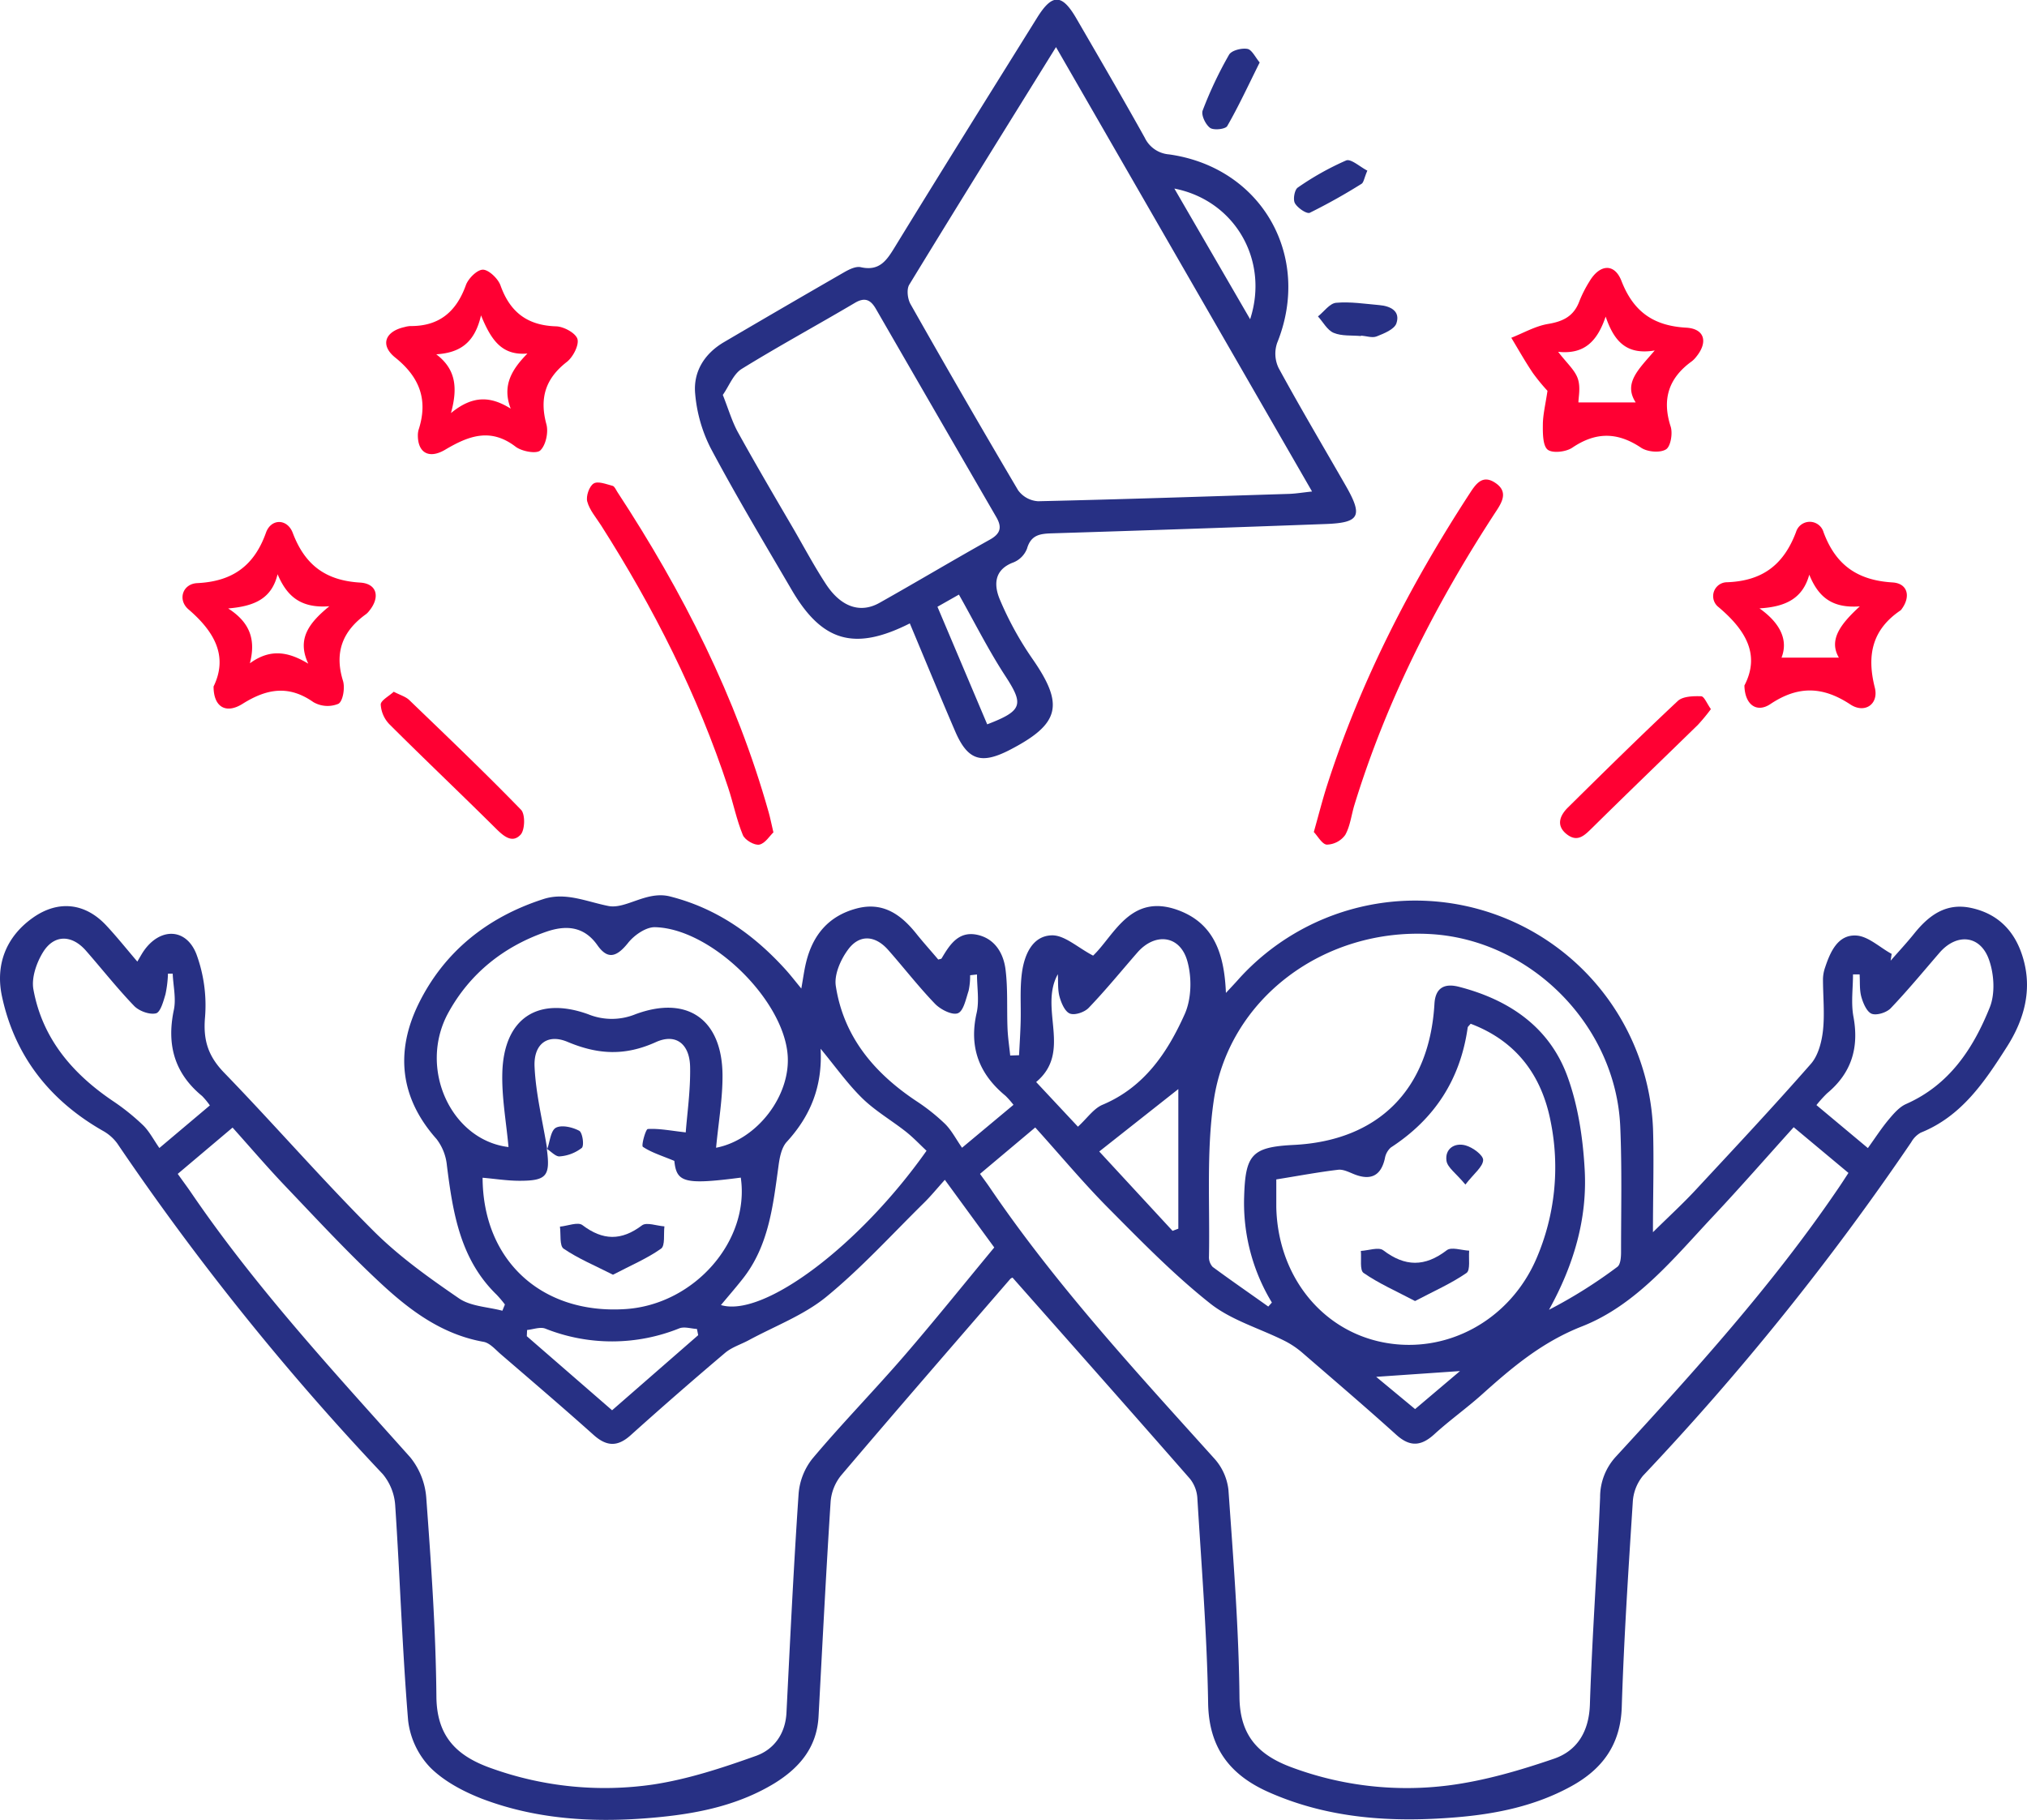 <?xml version="1.0" encoding="UTF-8"?> <svg xmlns="http://www.w3.org/2000/svg" viewBox="0 0 551.61 495.35"> <defs> <style>.cls-1{fill:#273084;}.cls-2{fill:#f03;}</style> </defs> <title>работа</title> <g id="Слой_2" data-name="Слой 2"> <g id="Слой_6" data-name="Слой 6"> <path class="cls-1" d="M449.82,335.37c4.46-4.39,8.12-7.75,11.5-11.38,10.59-11.39,21.23-22.75,31.48-34.44,2-2.28,2.94-5.95,3.29-9.09.5-4.62,0-9.34,0-14a10.28,10.28,0,0,1,.59-3.19c1.42-4.27,3.49-8.9,8.41-8.65,3.3.16,6.46,3.26,9.69,5-.09.62-.19,1.23-.28,1.85,2.17-2.49,4.44-4.91,6.5-7.49,4-4.95,8.66-8.32,15.39-6.87,7.43,1.59,12,6.42,14.11,13.53,2.65,8.81.29,17-4.39,24.32-6,9.41-12.28,18.85-23.41,23.31a6.74,6.74,0,0,0-2.59,2.6,724.13,724.13,0,0,1-73,90.78,12.35,12.35,0,0,0-2.78,7.18c-1.2,18.59-2.41,37.18-3,55.8-.33,10.29-5.35,16.95-13.85,21.59-9.69,5.31-20.31,7.49-31.18,8.39-17.49,1.45-34.7.4-51-6.82-10.5-4.64-16.32-12-16.53-24.22-.3-18.62-1.8-37.21-2.93-55.81a9.4,9.4,0,0,0-2-5.27c-15.94-18.22-32-36.33-48.26-54.72.21-.1-.38,0-.69.36-15.37,17.77-30.78,35.51-46,53.43a13,13,0,0,0-2.85,7.12c-1.26,19.49-2.24,39-3.29,58.51-.45,8.43-5.24,14-12,18.17-9.48,5.76-20.06,8.07-30.92,9.16-16.54,1.67-33,1-48.65-4.95-5.12-2-10.38-4.77-14.17-8.59a22.2,22.2,0,0,1-5.95-12.74c-1.6-19.46-2.21-39-3.51-58.49a14.8,14.8,0,0,0-3.4-8.56,714.7,714.7,0,0,1-72.25-90,12.11,12.11,0,0,0-3.94-3.44C13.47,299.47,4,287.34.54,271.2c-1.83-8.5,1-16.2,8.45-21.45,6.91-4.87,14.27-4,20,2.21,2.8,3,5.41,6.27,8.38,9.75.73-1.21,1.2-2.1,1.76-2.91,4.42-6.36,11.51-6.3,14.32.89a40.28,40.28,0,0,1,2.33,17.36c-.51,6.19.94,10.5,5.25,14.94,13.71,14.16,26.65,29.08,40.58,43,7,7,15.15,12.8,23.3,18.39,3.2,2.19,7.83,2.31,11.8,3.36l.69-1.7a31.67,31.67,0,0,0-2.24-2.65c-9.93-9.64-11.92-22.29-13.54-35.15a13.93,13.93,0,0,0-2.83-7.24c-10-11.23-11.23-23.8-4.9-36.76,7-14.28,18.82-23.64,33.92-28.52,6.08-2,11.78.68,17.75,1.86,4.76.94,10.38-4.21,16.76-2.6,12.79,3.24,22.88,10.42,31.54,20,1.3,1.45,2.5,3,4.2,5.07.5-2.77.78-5,1.31-7.14,1.81-7.42,6.1-12.6,13.67-14.63,7.2-1.94,12.14,1.6,16.35,6.88,1.92,2.4,4,4.69,5.94,7,.4-.14.81-.14.92-.33,2.18-3.68,4.55-7.44,9.58-6.43,4.87,1,7.23,5,7.8,9.41.67,5.31.33,10.75.55,16.13.1,2.46.48,4.9.73,7.34l2.41-.08c.15-3,.35-6,.43-9.05.13-4.49-.25-9,.36-13.46.66-4.8,2.82-10,8.14-10.12,3.47-.07,7,3.32,11.22,5.52,5.72-5.45,10.16-17.13,23.14-12.37,9.88,3.63,12.58,12.1,13,22.52,1.57-1.69,2.64-2.81,3.68-4a64.75,64.75,0,0,1,112.55,41C450.11,316.27,449.82,325.25,449.82,335.37Zm-300.91-22.6-.11-.12c1,7.38,0,8.72-7.4,8.72-3.35,0-6.7-.54-10.07-.83.09,22.61,16.18,37.29,39,35.74C189,355,204.1,337.7,201.59,320.51c-15.39,2-17.49,1.3-18.08-4.55-3.38-1.41-6.21-2.26-8.56-3.83-.48-.32.75-4.81,1.34-4.85,3.07-.18,6.19.45,10.32.92.37-5,1.31-11.4,1.19-17.81-.11-6.19-3.81-9.26-9.34-6.75-8.37,3.78-15.68,3.42-24-.07-5.4-2.28-9.16.5-9,6.49C145.77,297.66,147.7,305.2,148.91,312.77Zm117.78,6.72c1.15,1.61,1.91,2.61,2.62,3.66,18.05,26.58,39.79,50.1,61.21,73.89a15.22,15.22,0,0,1,3.78,8.5c1.32,18.76,2.81,37.55,3,56.34.09,10.66,5.34,15.86,14.19,19.13a89.8,89.8,0,0,0,42.72,4.92c9.72-1.25,19.36-4.07,28.67-7.26,6.34-2.17,9.54-7.42,9.78-14.76.62-18.8,2-37.57,2.78-56.37a16.23,16.23,0,0,1,4.37-11.17c21.3-23.18,42.44-46.49,60.21-72.6,1-1.44,1.93-2.9,3-4.54l-14.9-12.44c-7.5,8.31-14.51,16.35-21.8,24.11-10.78,11.47-21,24.29-35.86,30.12-10.88,4.28-19,11.17-27.23,18.56-4.18,3.74-8.78,7-12.91,10.78-3.59,3.27-6.63,3.5-10.35.14-8.45-7.63-17.1-15-25.73-22.47a23.87,23.87,0,0,0-4.83-3.18c-6.73-3.35-14.35-5.54-20.1-10.1-9.73-7.71-18.51-16.69-27.28-25.53-7-7-13.37-14.68-20.31-22.36Zm-218.32,0c1.41,2,2.48,3.41,3.5,4.9,17.66,25.95,38.93,48.91,59.77,72.24a19.81,19.81,0,0,1,4.36,11c1.32,18,2.6,36.1,2.76,54.16.1,11.13,5.85,16.32,15.19,19.56a91.2,91.2,0,0,0,43.83,4.33c9.5-1.45,18.84-4.53,27.93-7.78,4.84-1.72,8-5.92,8.31-11.7,1-19.87,1.95-39.74,3.3-59.58a17.59,17.59,0,0,1,3.73-9.58c8-9.53,16.76-18.49,24.92-27.92,8.36-9.68,16.36-19.66,24.6-29.6l-13.45-18.41c-2.16,2.4-3.85,4.48-5.76,6.35-8.75,8.62-17.07,17.78-26.54,25.53-6.14,5-14,7.94-21.08,11.78-2.14,1.15-4.6,1.9-6.41,3.43q-13,11-25.74,22.45c-3.5,3.14-6.46,3.05-9.93,0-8.35-7.47-16.87-14.75-25.36-22.06-1.48-1.27-3-3.09-4.72-3.39-11.24-2-19.94-8.48-27.89-15.86-9-8.35-17.36-17.4-25.84-26.29-4.95-5.18-9.6-10.63-14.56-16.16Zm296.75,36.13,1-1.11a52.22,52.22,0,0,1-7.55-28.81c.34-11.51,2.13-13.52,13.53-14.09,23-1.16,36.9-15.07,38.26-38.41.25-4.4,2.76-5.63,6.65-4.63,13.53,3.48,24.47,10.83,29.43,24.1,3,8.09,4.34,17.12,4.81,25.81.71,13.31-3,25.87-9.72,38a131.89,131.89,0,0,0,18.61-11.69c.86-.64,1-2.61,1-4,0-11.4.27-22.81-.22-34.18-1.2-27.5-24.3-50.78-51.56-52.38-29.1-1.71-55.1,17.59-59.09,45.5-2,13.85-1,28.12-1.27,42.21a3.91,3.91,0,0,0,1,2.87C335,348.5,340.09,352,345.12,355.59Zm2.2-34.63c0,2.55,0,5.05,0,7.55.4,18.57,12.22,33.51,29.1,36.81,17.24,3.37,34.47-6,41.7-22.83A62.75,62.75,0,0,0,422,305.33c-2.44-12.68-9.38-22-21.79-26.7-.4.51-.77.77-.81,1.07-2,14.1-9,24.87-20.92,32.62a5.13,5.13,0,0,0-1.62,3c-1.05,4.63-3.77,6.06-8.27,4.3-1.43-.56-3-1.41-4.42-1.25C358.84,319,353.53,320,347.32,321Zm-152.45-8.61c11.14-2.14,20.36-14.18,19.47-25.31-1.21-15.18-21-34.44-36.19-34.72-2.42,0-5.54,2.16-7.2,4.24-3.14,3.93-5.57,4.66-8.38.66-3.78-5.37-8.85-5.42-14-3.63-11.52,4-20.7,11.34-26.56,22-8.32,15.15.78,34.7,16.37,36.57-.6-6.73-1.87-13.51-1.68-20.25.41-14.71,9.55-20.89,23.4-15.88a17,17,0,0,0,12.78,0c14.16-5.28,23.64,1.36,23.74,16.57C196.66,299,195.52,305.47,194.87,312.35Zm1.34,42.82c11.61,3.48,37.73-16.21,55.93-42-1.8-1.68-3.58-3.58-5.61-5.19-3.91-3.08-8.32-5.63-11.86-9.08-4-3.91-7.28-8.57-11.36-13.5.56,10.31-2.79,18.33-9.2,25.34-1.41,1.53-1.93,4.16-2.23,6.38-1.51,10.92-2.63,21.94-9.84,31C200.18,350.5,198.22,352.76,196.21,355.17Zm312.1-42.73c2.08-2.89,3.72-5.45,5.66-7.76,1.36-1.62,2.89-3.42,4.75-4.24,11.77-5.2,18.27-15.1,22.76-26.29,1.51-3.76,1.18-9.09-.22-13-2.39-6.74-8.82-7.25-13.48-1.85-4.38,5.07-8.64,10.24-13.25,15.07-1.12,1.18-3.75,2-5.11,1.54s-2.38-2.84-2.87-4.56c-.56-1.95-.36-4.11-.49-6.18h-1.8c0,3.84-.57,7.79.12,11.5,1.57,8.46-.53,15.34-7.16,20.85a34.3,34.3,0,0,0-2.91,3.22ZM47,265,45.71,265a31.4,31.4,0,0,1-.68,5.61c-.56,1.91-1.36,4.89-2.59,5.19-1.75.42-4.57-.62-5.92-2-4.62-4.8-8.76-10.07-13.16-15.09-3.83-4.35-8.65-4.43-11.66.46-1.77,2.87-3.18,6.95-2.61,10.1,2.41,13.32,10.58,22.91,21.59,30.36a60.54,60.54,0,0,1,8.21,6.58c1.72,1.66,2.87,3.93,4.48,6.24l13.74-11.59A20.21,20.21,0,0,0,55,298.3c-7.48-6.14-9.66-13.85-7.73-23.25C48,271.86,47.13,268.36,47,265Zm218.89.22-1.89.21a18.61,18.61,0,0,1-.42,4.26c-.73,2.2-1.37,5.48-2.91,6.08s-4.7-1-6.2-2.54c-4.5-4.67-8.49-9.84-12.79-14.71-3.55-4-7.85-4.29-10.95,0-2,2.72-3.76,6.76-3.28,9.84,2.13,13.84,10.48,23.7,21.89,31.3a53.48,53.48,0,0,1,7.83,6.22c1.74,1.71,2.9,4,4.63,6.5l14-11.68a23.88,23.88,0,0,0-2.16-2.45c-7.23-5.95-10-13.29-7.85-22.63C266.51,272.33,265.87,268.7,265.87,265.22Zm27.45,41.43c2.52-2.3,4.3-5,6.77-6,11.31-4.79,17.61-14.21,22.27-24.6,1.88-4.17,2-10,.72-14.5-2-7.08-8.82-7.81-13.63-2.25-4.36,5-8.6,10.21-13.2,15-1.12,1.18-3.73,2.08-5.09,1.57s-2.35-2.82-2.83-4.54c-.55-1.95-.36-4.11-.48-6.18-5.22,9.43,4,21.07-5.9,29.34ZM166.57,383.83,190,363.39l-.34-1.69c-1.61-.08-3.42-.7-4.79-.17a49,49,0,0,1-36.48.07c-1.4-.53-3.29.22-4.95.38l-.08,1.69ZM299.14,313.4,319.09,335l1.57-.59v-38Zm85.95,70.11,12.22-10.35-22.81,1.57Z"></path> <path class="cls-1" d="M247.59,169.67c-15.06,7.6-23.87,5-32.11-9.06C208,147.82,200.38,135.1,193.41,122a40.13,40.13,0,0,1-4.23-14.82c-.56-5.92,2.43-10.84,7.73-14q16.35-9.6,32.79-19.07c1.36-.78,3.18-1.69,4.54-1.39,5.22,1.18,7.15-2,9.44-5.75,12.74-20.8,25.68-41.48,38.57-62.18,4.1-6.58,6.76-6.51,10.67.24,6.25,10.78,12.53,21.55,18.6,32.44a8,8,0,0,0,6.61,4.55c25.25,3.54,38.95,27.72,29.43,51.29a9,9,0,0,0,.39,6.85c5.87,10.78,12.14,21.35,18.25,32,4.75,8.28,3.85,10.12-5.45,10.46q-37.14,1.38-74.27,2.53c-3.26.1-5.89.29-7,4.18a6.65,6.65,0,0,1-3.67,3.73c-5.42,2-5.34,6.28-3.71,10.14a88.93,88.93,0,0,0,8.78,16c8.78,12.6,7.66,17.79-6.13,24.92-7.79,4-11.45,2.81-14.87-5.2C255.79,189.41,251.81,179.75,247.59,169.67ZM287.37,12.82c-13.6,21.94-26.87,43.24-39.93,64.66-.77,1.27-.46,3.87.34,5.29q14.4,25.46,29.27,50.65a7.26,7.26,0,0,0,5.44,3c22.77-.51,45.53-1.29,68.29-2,1.84-.06,3.67-.37,6.27-.65ZM196.7,107.48c1.58,4,2.52,7.28,4.14,10.21,4.89,8.84,10,17.54,15.11,26.28,2.89,5,5.62,10.11,8.77,14.94,4.1,6.29,9.37,8.12,14.61,5.17,10.07-5.66,20-11.6,30.06-17.22,2.93-1.64,3.31-3.39,1.75-6.09q-16.42-28.35-32.79-56.72c-1.4-2.41-2.95-3.25-5.7-1.62-10.25,6.06-20.73,11.75-30.85,18C199.55,101.86,198.41,105.05,196.7,107.48Zm58.41,57.66,13.54,32c9.73-3.73,10-5.4,4.83-13.31-4.55-7-8.28-14.47-12.53-22ZM319.58,51.32,340.2,86.88C345.45,70.78,336,54.53,319.58,51.32Z"></path> <path class="cls-2" d="M421.12,106.37a52.12,52.12,0,0,1-4-4.88c-2.08-3.09-3.92-6.36-5.85-9.56,3.34-1.31,6.58-3.2,10.05-3.77,4.13-.69,7-2.15,8.49-6.21a32.9,32.9,0,0,1,2.69-5.29c2.79-4.76,6.83-5.13,8.75-.2,3.25,8.37,8.7,12.22,17.61,12.72,5.1.29,6,4,2.68,8a6.53,6.53,0,0,1-1.14,1.15c-6.27,4.52-8.19,10.26-5.76,17.77.6,1.85,0,5.47-1.3,6.22-1.65,1-5.05.68-6.76-.47-6.41-4.29-12.3-4.35-18.72,0-1.71,1.16-5.41,1.58-6.71.52s-1.32-4.42-1.29-6.77C419.87,112.9,420.55,110.22,421.12,106.37Zm24,3.15c-3.4-5.27.81-9,5.18-14.13-7.7,1.29-11.05-2.49-13.35-9.22-2.27,6.68-5.77,10.35-12.93,9.58,2.33,3.06,4.54,4.94,5.35,7.3s.17,5.11.17,6.47Z"></path> <path class="cls-2" d="M58.12,186.84c4-8.23.26-14.91-6.84-21-3-2.59-1.59-6.94,2.38-7.13,9.54-.46,15.48-4.64,18.72-13.73,1.39-3.9,5.82-3.88,7.3.09C83,153.82,88.66,158,98,158.56c4.68.28,5.51,4.06,2.4,7.79a4.56,4.56,0,0,1-.75.77c-6.39,4.58-8.73,10.39-6.31,18.19.58,1.88,0,5.53-1.25,6.24a7.69,7.69,0,0,1-6.82-.46c-6.73-4.72-12.72-3.64-19.26.47C61.51,194.39,58.11,192.46,58.12,186.84ZM89.63,165c-8,.63-11.64-2.94-14.09-8.71C73.92,163,69.17,165,62.09,165.6c6.25,4,7.47,8.85,5.91,14.93,5.49-4,10.36-3.24,15.89.1C80.82,174.07,83.81,169.74,89.63,165Z"></path> <path class="cls-2" d="M474.71,186.57c4.39-8.43.28-15.14-7-21.3a3.78,3.78,0,0,1,2.29-6.8c9.62-.36,15.39-4.74,18.76-13.68a3.9,3.9,0,0,1,7.48.05c3.32,9,9.31,13.11,18.77,13.68,4.14.25,5,3.82,2.53,7.2a1.55,1.55,0,0,1-.35.41c-7.74,5.23-9.22,12.23-7,21,1.15,4.5-2.72,7.19-6.65,4.6-7.49-4.94-14.18-5.15-21.71-.14C478.1,194.13,474.81,191.85,474.71,186.57Zm17.65-30.16c-1.77,6.4-6.29,8.74-13.55,9.17,5.92,4.19,7.79,8.84,6,13.4h15.6c-2.81-4.84.43-9.1,5.7-13.95C498.51,165.61,494.81,162.43,492.36,156.41Z"></path> <path class="cls-2" d="M113.72,118.15a6.13,6.13,0,0,1,.16-1.07c2.67-8.12.42-14.35-6.32-19.76-4.22-3.39-2.77-7.12,2.51-8.3a7.36,7.36,0,0,1,1.6-.28c7.83.07,12.5-3.88,15.11-11.13.66-1.84,3.11-4.26,4.68-4.21s4.07,2.42,4.74,4.28c2.6,7.3,7.33,10.9,15.15,11.14,2.08.06,5.35,1.85,5.8,3.48s-1.21,4.9-2.91,6.21c-5.85,4.55-7.47,9.9-5.54,17,.58,2.16-.16,5.65-1.67,7.08-1.05,1-5,.28-6.7-1-6.82-5.23-12.77-3-19.19.81C116.57,125.1,113.56,123.06,113.72,118.15Zm5-21.72c5.12,3.89,6,8.74,4,16,6.06-5,10.94-4.53,16.26-1.21-2.42-6.3.32-10.69,4.55-15-7,.61-9.89-3.71-12.63-10.39C129.17,93.37,125.13,96,118.77,96.43Z"></path> <path class="cls-2" d="M357.53,226.45c1.37-4.86,2.38-8.88,3.65-12.82,9.12-28.36,22.64-54.58,38.86-79.47,1.65-2.54,3.46-5.06,6.91-2.72,3.29,2.22,2.08,4.82.35,7.46-16.37,25-29.88,51.44-38.7,80.11-.85,2.75-1.15,5.79-2.52,8.23a6.36,6.36,0,0,1-5,2.64C359.81,229.82,358.6,227.56,357.53,226.45Z"></path> <path class="cls-2" d="M210.47,226.55c-1,.9-2.22,3-3.83,3.33-1.33.26-3.93-1.26-4.48-2.59-1.71-4.15-2.59-8.63-4-12.9C189.82,189,177.87,165.44,163.58,143c-1.36-2.13-3.14-4.16-3.77-6.5-.39-1.45.53-4.13,1.72-4.89s3.45.18,5.18.62c.54.14.9,1.08,1.3,1.68,17.8,27.16,32.36,55.85,41.19,87.24C209.59,222.52,209.86,223.94,210.47,226.55Z"></path> <path class="cls-2" d="M107.15,188.27c1.77.92,3.25,1.33,4.22,2.26,10.24,9.86,20.52,19.67,30.42,29.87,1.18,1.21,1.08,5.48-.12,6.77-2.27,2.46-4.64.4-6.75-1.7-9.58-9.51-19.37-18.79-28.92-28.32a8.41,8.41,0,0,1-2.39-5.39C103.6,190.64,105.82,189.5,107.15,188.27Z"></path> <path class="cls-2" d="M465.59,193a52.65,52.65,0,0,1-3.52,4.26c-9.54,9.32-19.16,18.56-28.65,27.93-2.06,2-3.95,4.15-6.88,2-3.18-2.36-2.14-5.15.14-7.41,9.87-9.75,19.76-19.5,29.9-29,1.37-1.28,4.22-1.35,6.36-1.28C463.76,189.52,464.52,191.51,465.59,193Z"></path> <path class="cls-1" d="M342.8,17c-3.06,6.14-5.7,11.86-8.83,17.31-.49.86-3.68,1.21-4.67.49-1.25-.91-2.5-3.54-2-4.77a107.22,107.22,0,0,1,7.16-15.13c.67-1.17,3.4-1.88,5-1.59C340.66,13.51,341.59,15.56,342.8,17Z"></path> <path class="cls-1" d="M370.37,91.46c-2.49-.23-5.21.06-7.42-.86-1.75-.72-2.88-2.93-4.29-4.48,1.64-1.3,3.19-3.55,4.93-3.71,3.88-.35,7.86.29,11.79.63,3,.26,5.75,1.62,4.63,4.95-.55,1.64-3.36,2.77-5.38,3.57-1.19.48-2.81-.11-4.25-.22Z"></path> <path class="cls-1" d="M372.1,46.44c-.86,2-1,3.22-1.57,3.58a160.79,160.79,0,0,1-14.09,7.89c-.83.39-3.33-1.31-4.05-2.6-.57-1-.11-3.67.78-4.26a77,77,0,0,1,13.15-7.38C367.63,43.14,370.08,45.41,372.1,46.44Z"></path> <path class="cls-1" d="M385.08,354.1c-5.14-2.7-9.85-4.77-14-7.64-1.11-.76-.55-3.94-.75-6,2.07-.11,4.84-1.13,6.1-.17,5.94,4.51,11.32,4.55,17.26,0,1.27-1,4,0,6.12.1-.2,2.09.38,5.3-.73,6.07C394.92,349.33,390.21,351.4,385.08,354.1Z"></path> <path class="cls-1" d="M398.78,322.4c-2.55-3.08-4.89-4.63-5.15-6.48-.46-3.26,2.22-5,5.19-4.18,1.93.52,4.84,2.65,4.79,4C403.54,317.58,401.14,319.35,398.78,322.4Z"></path> <path class="cls-1" d="M166.81,346.94c-4.88-2.48-9.43-4.37-13.43-7.09-1.16-.79-.72-3.94-1-6,2.08-.19,4.89-1.35,6.11-.42,5.58,4.23,10.59,4.31,16.21.08,1.25-.95,4,.13,6.11.27-.26,2.09.24,5.24-.91,6.06C176.09,342.53,171.69,344.39,166.81,346.94Z"></path> <path class="cls-1" d="M148.91,312.77c.73-2,.93-5,2.34-5.82,1.58-.86,4.54-.17,6.37.81.9.48,1.4,4,.71,4.66a11.13,11.13,0,0,1-6,2.31c-1.09.13-2.36-1.34-3.56-2.08Z"></path> </g> </g> </svg> 